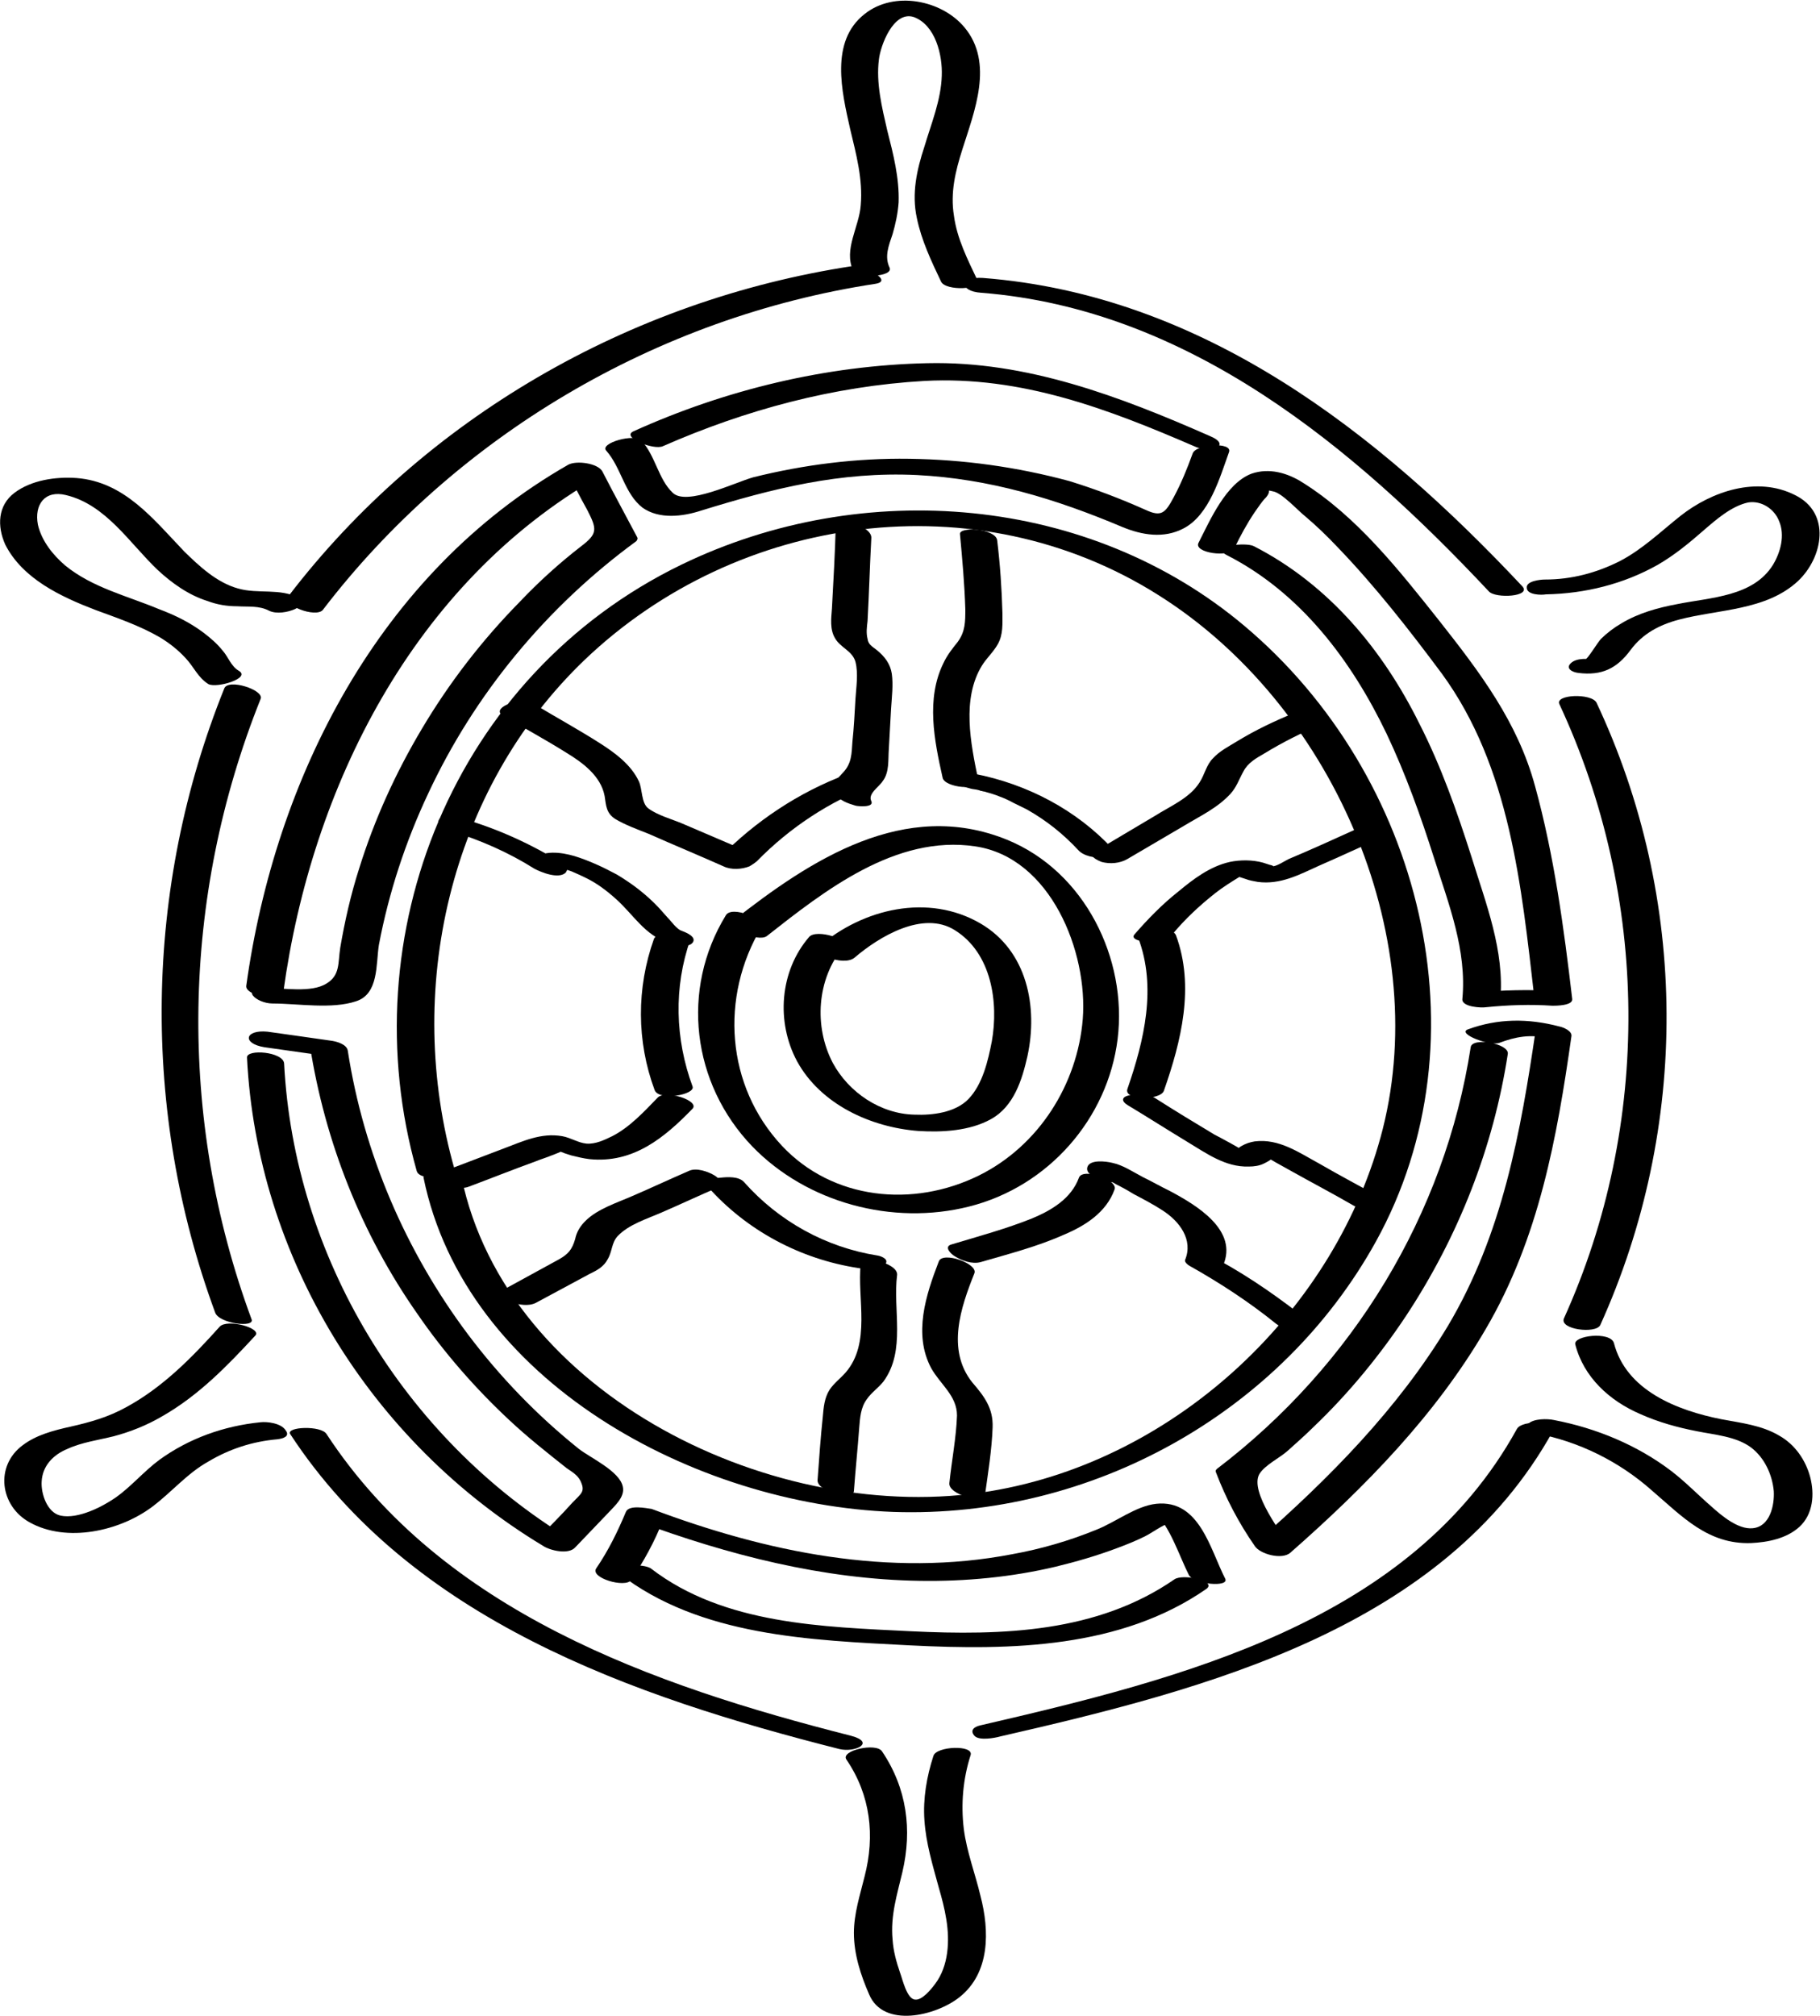 <svg width="28" height="31" viewBox="0 0 28 31" fill="none" xmlns="http://www.w3.org/2000/svg">
<path d="M10.887 18.247C11.482 18.919 12.31 19.364 13.207 19.5C13.324 19.523 13.51 19.535 13.604 19.455C13.697 19.375 13.569 19.318 13.499 19.307C12.706 19.181 11.983 18.782 11.447 18.178C11.366 18.087 11.191 18.099 11.086 18.11C11.039 18.11 10.806 18.155 10.887 18.247Z" fill="black"/>
<path d="M13.242 19.432C13.184 19.968 13.405 20.651 13.009 21.107C12.928 21.198 12.834 21.267 12.764 21.369C12.683 21.495 12.671 21.643 12.659 21.78C12.624 22.11 12.601 22.441 12.578 22.76C12.566 22.942 13.126 23.068 13.137 22.931C13.161 22.6 13.196 22.27 13.219 21.951C13.231 21.802 13.242 21.643 13.335 21.518C13.405 21.415 13.51 21.347 13.592 21.244C13.942 20.765 13.732 20.139 13.802 19.603C13.813 19.421 13.254 19.295 13.242 19.432Z" fill="black"/>
<path d="M14.443 19.398C14.245 19.911 14.047 20.515 14.326 21.039C14.466 21.29 14.723 21.461 14.723 21.768C14.711 22.11 14.641 22.464 14.606 22.805C14.583 22.988 15.142 23.125 15.154 22.988C15.201 22.646 15.259 22.293 15.271 21.951C15.282 21.654 15.142 21.472 14.956 21.256C14.559 20.754 14.781 20.104 14.991 19.58C15.049 19.432 14.501 19.238 14.443 19.398Z" fill="black"/>
<path d="M15.084 19.409C15.515 19.284 15.958 19.17 16.366 18.988C16.693 18.851 17.019 18.646 17.147 18.292C17.206 18.144 16.658 17.95 16.599 18.11C16.483 18.429 16.18 18.611 15.877 18.737C15.48 18.896 15.061 19.01 14.641 19.136C14.513 19.17 14.63 19.284 14.688 19.318C14.793 19.386 14.956 19.443 15.084 19.409Z" fill="black"/>
<path d="M16.786 17.985L16.774 17.996C16.868 17.985 16.973 17.973 17.066 17.973H17.054C17.136 18.007 17.206 18.042 17.287 18.076L17.299 18.087C17.287 18.099 17.264 18.121 17.252 18.133C17.264 18.133 17.276 18.121 17.287 18.121C17.206 18.121 17.112 18.121 17.031 18.121C16.949 18.087 16.938 18.087 16.984 18.11C17.008 18.121 17.031 18.133 17.054 18.144C17.089 18.167 17.136 18.19 17.171 18.212C17.264 18.258 17.346 18.304 17.439 18.361C17.59 18.441 17.742 18.52 17.882 18.611C18.15 18.782 18.36 19.067 18.232 19.375C18.22 19.409 18.278 19.455 18.301 19.466C18.768 19.728 19.222 20.025 19.63 20.355C19.735 20.435 19.875 20.48 20.015 20.469C20.073 20.469 20.26 20.424 20.155 20.332C19.712 19.979 19.246 19.649 18.744 19.375C18.768 19.409 18.791 19.443 18.814 19.466C19.059 18.919 18.406 18.532 17.998 18.315C17.858 18.247 17.719 18.167 17.579 18.099C17.427 18.019 17.276 17.916 17.112 17.882C17.019 17.859 16.763 17.825 16.728 17.95C16.693 18.076 16.938 18.144 17.019 18.167C17.089 18.178 17.252 18.212 17.311 18.144L17.322 18.133C17.439 18.03 16.891 17.859 16.786 17.985Z" fill="black"/>
<path d="M17.346 16.993C17.649 17.175 17.952 17.369 18.255 17.552C18.558 17.734 18.849 17.95 19.211 17.939C19.292 17.939 19.374 17.928 19.444 17.893C19.467 17.882 19.584 17.825 19.584 17.791C19.432 17.757 19.409 17.757 19.502 17.802C19.537 17.825 19.584 17.848 19.619 17.871C19.7 17.916 19.782 17.962 19.863 18.007C20.19 18.19 20.516 18.361 20.831 18.543C20.948 18.6 21.111 18.634 21.239 18.589C21.344 18.554 21.356 18.486 21.262 18.429C20.936 18.247 20.61 18.076 20.295 17.893C19.98 17.722 19.677 17.506 19.304 17.552C19.234 17.563 19.164 17.586 19.106 17.62C19.082 17.631 19.059 17.654 19.036 17.665C18.966 17.711 19.001 17.722 19.141 17.711C19.141 17.688 18.733 17.472 18.686 17.449C18.383 17.267 18.08 17.084 17.777 16.89C17.672 16.822 17.485 16.811 17.369 16.845C17.252 16.868 17.252 16.936 17.346 16.993Z" fill="black"/>
<path d="M17.905 16.776C18.173 16.013 18.383 15.169 18.092 14.383C18.022 14.212 17.462 14.303 17.509 14.417C17.8 15.181 17.602 16.002 17.346 16.742C17.276 16.925 17.847 16.925 17.905 16.776Z" fill="black"/>
<path d="M18.033 14.372C18.232 14.132 18.453 13.927 18.698 13.733C18.814 13.642 18.943 13.562 19.071 13.483C19.129 13.46 19.117 13.46 19.059 13.483C19.094 13.494 19.129 13.505 19.164 13.517C19.222 13.54 19.292 13.551 19.351 13.562C19.7 13.608 19.992 13.449 20.295 13.312C20.61 13.175 20.924 13.027 21.239 12.89C21.344 12.845 21.321 12.765 21.216 12.73C21.087 12.685 20.924 12.719 20.808 12.776C20.481 12.924 20.155 13.072 19.828 13.209C19.759 13.243 19.642 13.323 19.572 13.323C19.619 13.323 19.549 13.3 19.537 13.3C19.502 13.289 19.467 13.278 19.432 13.266C19.269 13.221 19.082 13.221 18.919 13.255C18.616 13.323 18.36 13.517 18.127 13.711C17.882 13.904 17.66 14.132 17.451 14.372C17.381 14.463 17.637 14.486 17.672 14.486C17.8 14.497 17.952 14.474 18.033 14.372Z" fill="black"/>
<path d="M19.91 10.964C19.607 11.089 19.316 11.226 19.036 11.397C18.907 11.477 18.768 11.545 18.663 11.659C18.558 11.762 18.535 11.91 18.453 12.035C18.301 12.275 17.998 12.4 17.765 12.548C17.462 12.73 17.147 12.913 16.844 13.095C16.728 13.164 16.891 13.232 16.949 13.255C17.077 13.289 17.229 13.278 17.346 13.209C17.637 13.038 17.928 12.867 18.22 12.696C18.465 12.548 18.733 12.423 18.931 12.206C19.024 12.104 19.059 11.99 19.129 11.864C19.199 11.728 19.327 11.659 19.444 11.591C19.724 11.42 20.015 11.272 20.318 11.146C20.423 11.101 20.411 11.032 20.318 10.987C20.201 10.907 20.027 10.918 19.91 10.964Z" fill="black"/>
<path d="M17.124 13.061C16.565 12.457 15.807 12.058 14.991 11.899C14.921 11.887 14.711 11.853 14.676 11.956C14.653 12.058 14.886 12.115 14.933 12.127C14.968 12.138 15.014 12.138 15.049 12.149C15.143 12.172 15.026 12.138 15.084 12.161C15.107 12.161 15.119 12.172 15.143 12.172C15.224 12.195 15.306 12.218 15.387 12.252C15.422 12.263 15.527 12.309 15.585 12.343C15.655 12.377 15.725 12.411 15.795 12.446C16.098 12.617 16.355 12.822 16.588 13.072C16.669 13.164 16.844 13.198 16.973 13.186C17.066 13.198 17.206 13.164 17.124 13.061Z" fill="black"/>
<path d="M15.049 11.99C14.933 11.431 14.793 10.747 15.107 10.235C15.177 10.121 15.282 10.029 15.352 9.904C15.434 9.756 15.422 9.596 15.422 9.425C15.411 9.049 15.387 8.685 15.341 8.308C15.317 8.126 14.746 8.092 14.769 8.217C14.804 8.593 14.839 8.981 14.851 9.368C14.851 9.562 14.851 9.71 14.735 9.87C14.653 9.972 14.571 10.075 14.513 10.2C14.245 10.747 14.373 11.386 14.501 11.956C14.525 12.115 15.096 12.172 15.049 11.99Z" fill="black"/>
<path d="M12.858 8.081C12.846 8.502 12.823 8.924 12.799 9.357C12.788 9.505 12.764 9.676 12.846 9.813C12.928 9.961 13.114 10.007 13.161 10.178C13.207 10.36 13.172 10.565 13.161 10.747C13.149 10.964 13.137 11.192 13.114 11.409C13.102 11.591 13.102 11.739 12.974 11.876C12.893 11.967 12.776 12.058 12.846 12.195C12.904 12.309 13.044 12.354 13.161 12.389C13.196 12.4 13.452 12.423 13.405 12.32C13.347 12.206 13.522 12.104 13.58 12.012C13.685 11.876 13.662 11.682 13.674 11.522C13.685 11.317 13.697 11.112 13.709 10.896C13.72 10.725 13.744 10.531 13.72 10.36C13.697 10.212 13.615 10.098 13.487 9.995C13.417 9.938 13.359 9.915 13.347 9.824C13.324 9.733 13.336 9.642 13.347 9.551C13.37 9.129 13.382 8.696 13.405 8.274C13.417 8.081 12.869 7.944 12.858 8.081Z" fill="black"/>
<path d="M13.021 11.91C12.287 12.184 11.622 12.628 11.074 13.186C10.992 13.266 11.237 13.323 11.284 13.323C11.4 13.335 11.552 13.323 11.645 13.243C12.147 12.73 12.764 12.32 13.441 12.069C13.476 12.058 13.522 12.024 13.522 11.99C13.522 11.944 13.464 11.921 13.441 11.91C13.312 11.853 13.149 11.864 13.021 11.91Z" fill="black"/>
<path d="M11.61 13.141C11.237 12.981 10.864 12.822 10.491 12.662C10.328 12.594 10.118 12.537 9.978 12.434C9.862 12.354 9.885 12.127 9.827 12.012C9.71 11.762 9.465 11.579 9.232 11.431C8.894 11.215 8.556 11.032 8.218 10.827C8.113 10.759 7.927 10.782 7.822 10.827C7.752 10.85 7.624 10.93 7.728 10.998C8.055 11.192 8.393 11.374 8.719 11.579C8.964 11.728 9.244 11.933 9.302 12.241C9.325 12.389 9.325 12.503 9.465 12.594C9.617 12.685 9.803 12.753 9.978 12.822C10.363 12.993 10.748 13.152 11.132 13.323C11.249 13.38 11.412 13.369 11.529 13.323C11.587 13.289 11.738 13.198 11.61 13.141Z" fill="black"/>
<path d="M6.924 12.776C7.379 12.913 7.822 13.107 8.218 13.357C8.323 13.414 8.603 13.528 8.708 13.414C8.696 13.426 8.754 13.346 8.708 13.369C8.696 13.369 8.778 13.392 8.801 13.403C8.883 13.437 8.953 13.471 9.023 13.505C9.186 13.585 9.337 13.699 9.477 13.825C9.745 14.064 9.92 14.383 10.281 14.497C10.363 14.52 10.585 14.588 10.655 14.497C10.725 14.406 10.55 14.338 10.491 14.315C10.41 14.292 10.328 14.166 10.27 14.11C10.2 14.03 10.13 13.95 10.06 13.882C9.885 13.711 9.699 13.574 9.489 13.448C9.279 13.335 9.058 13.232 8.836 13.164C8.638 13.107 8.346 13.061 8.183 13.232C8.346 13.255 8.51 13.266 8.673 13.289C8.195 12.993 7.682 12.753 7.134 12.594C7.053 12.571 6.831 12.503 6.761 12.594C6.691 12.685 6.866 12.765 6.924 12.776Z" fill="black"/>
<path d="M10.06 14.44C9.792 15.192 9.792 16.013 10.072 16.765C10.142 16.936 10.701 16.834 10.655 16.708C10.386 15.979 10.363 15.181 10.62 14.451C10.69 14.28 10.118 14.292 10.06 14.44Z" fill="black"/>
<path d="M10.118 16.879C9.908 17.096 9.687 17.335 9.419 17.472C9.302 17.529 9.162 17.597 9.022 17.586C8.894 17.574 8.778 17.494 8.649 17.472C8.323 17.415 8.043 17.551 7.74 17.665C7.414 17.791 7.076 17.916 6.749 18.041C6.621 18.087 6.761 18.19 6.819 18.212C6.936 18.27 7.099 18.292 7.216 18.247C7.554 18.121 7.892 17.985 8.241 17.859C8.323 17.825 8.405 17.802 8.486 17.768C8.521 17.757 8.568 17.734 8.603 17.722C8.626 17.711 8.731 17.665 8.638 17.7C8.591 17.7 8.579 17.7 8.626 17.711C8.649 17.722 8.661 17.722 8.684 17.734C8.719 17.745 8.754 17.757 8.789 17.768C8.882 17.791 8.976 17.814 9.069 17.825C9.745 17.893 10.223 17.494 10.654 17.05C10.771 16.925 10.235 16.754 10.118 16.879Z" fill="black"/>
<path d="M8.242 20.036C8.521 19.888 8.789 19.74 9.069 19.591C9.186 19.535 9.291 19.478 9.349 19.364C9.419 19.25 9.407 19.113 9.501 19.01C9.675 18.828 9.943 18.748 10.177 18.646C10.468 18.52 10.759 18.383 11.051 18.258C11.168 18.212 11.062 18.121 10.993 18.076C10.899 18.019 10.713 17.95 10.596 18.007C10.305 18.133 10.013 18.27 9.722 18.395C9.489 18.497 9.197 18.589 9.011 18.771C8.929 18.851 8.871 18.942 8.848 19.056C8.801 19.215 8.743 19.284 8.603 19.364C8.312 19.523 8.02 19.683 7.729 19.842C7.624 19.899 7.845 20.025 7.88 20.036C7.985 20.059 8.125 20.093 8.242 20.036Z" fill="black"/>
<path d="M12.45 14.406C11.995 14.93 11.937 15.716 12.263 16.321C12.625 16.982 13.394 17.335 14.128 17.392C14.49 17.415 14.921 17.392 15.247 17.209C15.597 17.016 15.725 16.605 15.807 16.241C15.97 15.489 15.807 14.622 15.084 14.201C14.28 13.733 13.277 13.973 12.601 14.554C12.508 14.634 12.729 14.714 12.776 14.736C12.869 14.771 13.056 14.805 13.149 14.725C13.522 14.406 14.198 13.996 14.688 14.303C15.259 14.657 15.364 15.42 15.259 16.013C15.201 16.309 15.119 16.674 14.898 16.902C14.7 17.107 14.35 17.153 14.07 17.141C13.546 17.13 13.056 16.799 12.811 16.343C12.52 15.785 12.566 15.056 12.974 14.565C13.102 14.451 12.566 14.28 12.45 14.406Z" fill="black"/>
<path d="M11.167 14.075C10.468 15.215 10.643 16.663 11.575 17.631C12.415 18.497 13.732 18.851 14.909 18.554C16.133 18.247 17.043 17.198 17.194 15.979C17.346 14.748 16.693 13.403 15.492 12.913C13.918 12.275 12.473 13.221 11.284 14.155C11.156 14.258 11.657 14.497 11.797 14.395C12.683 13.699 13.779 12.833 15.003 13.015C16.168 13.186 16.739 14.645 16.658 15.671C16.576 16.674 15.982 17.62 15.061 18.076C14.047 18.577 12.811 18.452 12.03 17.62C11.167 16.697 11.074 15.329 11.715 14.258C11.785 14.144 11.261 13.916 11.167 14.075Z" fill="black"/>
<path d="M6.994 17.985C6.213 15.249 6.901 12.149 8.999 10.143C11.354 7.898 15.026 7.385 17.823 9.152C20.47 10.816 22.032 14.349 21.274 17.358C20.575 20.116 18.127 22.452 15.236 22.931C11.96 23.478 7.798 21.472 7.099 18.099C7.064 17.928 6.493 17.973 6.516 18.11C7.157 21.244 10.689 23.136 13.743 23.25C16.798 23.353 19.712 21.723 21.169 19.09C22.894 15.967 21.868 11.921 19.152 9.631C16.763 7.613 13.277 7.328 10.48 8.685C6.982 10.383 5.385 14.383 6.411 18.007C6.458 18.178 7.029 18.11 6.994 17.985Z" fill="black"/>
<path d="M3.672 10.314C3.555 10.246 3.509 10.098 3.427 10.007C3.346 9.904 3.241 9.813 3.136 9.733C2.926 9.574 2.693 9.46 2.448 9.368C1.958 9.163 1.422 9.038 1.003 8.696C0.816 8.536 0.641 8.32 0.583 8.069C0.525 7.761 0.688 7.533 1.014 7.613C1.632 7.761 1.993 8.354 2.425 8.764C2.646 8.969 2.903 9.152 3.194 9.243C3.346 9.3 3.497 9.323 3.649 9.323C3.824 9.334 3.987 9.311 4.138 9.391C4.255 9.448 4.43 9.414 4.535 9.368C4.605 9.334 4.721 9.254 4.605 9.197C4.302 9.038 3.975 9.14 3.66 9.049C3.334 8.958 3.066 8.707 2.833 8.479C2.355 7.978 1.912 7.408 1.177 7.351C0.851 7.328 0.478 7.385 0.222 7.579C-0.035 7.773 -0.047 8.092 0.082 8.377C0.35 8.901 0.933 9.175 1.469 9.38C1.807 9.505 2.145 9.619 2.46 9.801C2.611 9.893 2.74 9.995 2.856 10.121C2.984 10.257 3.043 10.417 3.206 10.52C3.334 10.588 3.87 10.428 3.672 10.314Z" fill="black"/>
<path d="M13.685 4.114C13.604 3.943 13.674 3.772 13.732 3.601C13.778 3.442 13.813 3.282 13.825 3.111C13.837 2.735 13.743 2.371 13.65 2.006C13.569 1.653 13.475 1.276 13.522 0.912C13.545 0.707 13.743 0.16 14.058 0.262C14.396 0.387 14.501 0.855 14.489 1.162C14.478 1.539 14.326 1.903 14.221 2.257C14.105 2.61 14.023 2.975 14.105 3.351C14.175 3.693 14.326 4.012 14.478 4.331C14.548 4.479 15.119 4.456 15.037 4.308C14.886 3.989 14.723 3.67 14.676 3.317C14.618 2.963 14.699 2.633 14.804 2.302C14.991 1.71 15.294 0.969 14.839 0.422C14.489 -1.6816e-05 13.755 -0.148 13.3 0.217C12.764 0.638 12.951 1.413 13.079 1.983C13.172 2.371 13.277 2.758 13.242 3.157C13.219 3.487 12.974 3.841 13.126 4.16C13.184 4.285 13.755 4.262 13.685 4.114Z" fill="black"/>
<path d="M23.78 9.14C24.386 9.129 24.981 8.981 25.505 8.685C25.762 8.536 25.983 8.354 26.205 8.16C26.403 7.989 26.636 7.784 26.893 7.727C27.102 7.693 27.3 7.83 27.37 8.012C27.464 8.229 27.394 8.491 27.277 8.685C26.974 9.175 26.321 9.186 25.808 9.289C25.505 9.346 25.214 9.425 24.946 9.585C24.829 9.653 24.724 9.733 24.631 9.824C24.584 9.87 24.421 10.143 24.386 10.143C24.456 10.143 24.538 10.143 24.608 10.143C24.596 10.143 24.573 10.143 24.561 10.143C24.445 10.132 24.258 10.109 24.165 10.2C24.083 10.28 24.188 10.337 24.281 10.348C24.643 10.394 24.876 10.28 25.086 9.995C25.272 9.744 25.529 9.608 25.832 9.528C26.438 9.368 27.172 9.391 27.662 8.935C28.047 8.571 28.175 7.887 27.615 7.613C27.032 7.317 26.333 7.556 25.855 7.932C25.552 8.172 25.272 8.445 24.922 8.628C24.561 8.81 24.177 8.912 23.768 8.912C23.698 8.912 23.477 8.935 23.489 9.038C23.489 9.152 23.722 9.152 23.78 9.14Z" fill="black"/>
<path d="M24.235 20.674C24.363 21.176 24.759 21.541 25.237 21.746C25.517 21.871 25.808 21.951 26.1 22.008C26.38 22.065 26.706 22.087 26.939 22.259C27.149 22.418 27.266 22.68 27.289 22.931C27.301 23.147 27.231 23.478 26.963 23.501C26.741 23.523 26.485 23.307 26.333 23.17C26.123 22.988 25.937 22.794 25.715 22.623C25.191 22.224 24.561 21.962 23.908 21.837C23.803 21.814 23.594 21.814 23.512 21.894C23.43 21.985 23.547 22.03 23.629 22.042C24.293 22.167 24.911 22.475 25.412 22.919C25.878 23.318 26.275 23.752 26.939 23.729C27.196 23.717 27.487 23.66 27.685 23.478C27.895 23.284 27.918 22.977 27.849 22.714C27.779 22.452 27.615 22.213 27.371 22.076C27.102 21.917 26.788 21.882 26.485 21.825C25.797 21.689 25.016 21.381 24.829 20.651C24.771 20.469 24.2 20.538 24.235 20.674Z" fill="black"/>
<path d="M14.361 27C14.257 27.319 14.198 27.661 14.222 27.991C14.245 28.345 14.35 28.686 14.443 29.028C14.536 29.347 14.618 29.689 14.571 30.031C14.548 30.202 14.49 30.373 14.385 30.51C14.326 30.59 14.187 30.761 14.082 30.749C13.953 30.749 13.883 30.43 13.848 30.339C13.79 30.168 13.744 30.008 13.732 29.826C13.697 29.461 13.802 29.131 13.883 28.789C14.035 28.139 13.954 27.501 13.569 26.931C13.476 26.794 12.928 26.92 13.021 27.057C13.394 27.604 13.464 28.23 13.301 28.857C13.231 29.142 13.137 29.427 13.137 29.724C13.137 30.054 13.242 30.373 13.371 30.669C13.592 31.194 14.396 31 14.758 30.715C15.236 30.339 15.224 29.689 15.084 29.154C15.003 28.812 14.874 28.481 14.828 28.128C14.781 27.74 14.816 27.353 14.933 26.988C14.979 26.829 14.408 26.852 14.361 27Z" fill="black"/>
<path d="M4.01 21.871C3.439 21.928 2.902 22.122 2.448 22.452C2.203 22.635 2.017 22.863 1.772 23.034C1.574 23.17 1.201 23.364 0.932 23.307C0.723 23.261 0.629 22.965 0.641 22.783C0.653 22.543 0.816 22.372 1.037 22.281C1.259 22.179 1.515 22.145 1.748 22.087C2.005 22.019 2.261 21.917 2.494 21.78C3.054 21.461 3.497 21.005 3.928 20.538C4.033 20.424 3.497 20.275 3.38 20.401C2.961 20.868 2.506 21.335 1.935 21.643C1.667 21.791 1.387 21.871 1.084 21.939C0.828 21.996 0.559 22.065 0.35 22.224C-0.082 22.543 -0 23.159 0.455 23.41C1.026 23.729 1.842 23.546 2.343 23.17C2.646 22.942 2.879 22.657 3.206 22.475C3.532 22.281 3.882 22.167 4.266 22.133C4.36 22.122 4.464 22.087 4.395 21.996C4.325 21.882 4.103 21.86 4.01 21.871Z" fill="black"/>
<path d="M3.87 20.287C2.728 17.198 2.786 13.802 4.01 10.747C4.068 10.611 3.509 10.428 3.45 10.588C2.215 13.654 2.168 17.084 3.31 20.184C3.369 20.355 3.928 20.424 3.87 20.287Z" fill="black"/>
<path d="M4.966 9.38C7.006 6.713 10.095 4.878 13.464 4.365C13.767 4.319 13.266 4.069 13.114 4.092C9.675 4.616 6.528 6.439 4.441 9.163C4.325 9.311 4.861 9.505 4.966 9.38Z" fill="black"/>
<path d="M15.096 4.502C18.29 4.753 20.831 6.884 22.906 9.095C23.011 9.209 23.57 9.175 23.419 9.015C21.204 6.656 18.511 4.536 15.119 4.274C14.769 4.251 14.746 4.479 15.096 4.502Z" fill="black"/>
<path d="M23.99 10.827C25.377 13.802 25.412 17.289 24.06 20.275C23.99 20.446 24.549 20.515 24.619 20.378C25.995 17.335 25.983 13.825 24.561 10.804C24.48 10.656 23.92 10.679 23.99 10.827Z" fill="black"/>
<path d="M15.387 26.703C18.569 25.974 22.218 25.039 23.897 21.996C23.978 21.86 23.419 21.825 23.337 21.974C21.705 24.937 18.185 25.814 15.084 26.532C14.979 26.555 14.921 26.612 14.991 26.692C15.061 26.772 15.306 26.726 15.387 26.703Z" fill="black"/>
<path d="M4.465 22.053C6.33 24.903 9.722 26.088 12.916 26.897C13.161 26.954 13.476 26.794 13.091 26.692C10.037 25.917 6.808 24.777 5.024 22.053C4.943 21.917 4.395 21.939 4.465 22.053Z" fill="black"/>
<path d="M4.36 15.249C4.791 12.115 6.353 8.969 9.221 7.328C9.046 7.294 8.871 7.26 8.696 7.214C8.813 7.419 8.918 7.636 9.034 7.841C9.186 8.137 9.197 8.206 8.941 8.4C8.603 8.662 8.288 8.947 7.997 9.254C7.414 9.847 6.913 10.497 6.493 11.203C6.085 11.887 5.759 12.605 5.525 13.357C5.397 13.756 5.304 14.166 5.234 14.577C5.199 14.805 5.234 14.998 5.024 15.124C4.791 15.272 4.36 15.192 4.08 15.192C3.684 15.192 3.94 15.432 4.197 15.432C4.581 15.432 5.106 15.523 5.479 15.397C5.829 15.284 5.782 14.828 5.829 14.531C5.98 13.733 6.237 12.947 6.586 12.206C7.297 10.679 8.405 9.334 9.792 8.32C9.804 8.297 9.815 8.286 9.804 8.263C9.629 7.932 9.442 7.59 9.267 7.249C9.197 7.123 8.871 7.078 8.743 7.146C5.829 8.81 4.231 11.967 3.789 15.158C3.765 15.318 4.336 15.409 4.36 15.249Z" fill="black"/>
<path d="M4.068 16.104C4.395 16.15 4.709 16.195 5.036 16.241C4.943 16.184 4.861 16.138 4.768 16.081C5.001 17.563 5.56 18.976 6.423 20.207C6.831 20.8 7.309 21.347 7.834 21.837C8.113 22.099 8.416 22.338 8.719 22.578C8.801 22.635 8.883 22.68 8.929 22.771C9.011 22.942 8.941 22.965 8.801 23.113C8.638 23.296 8.463 23.467 8.288 23.649C8.451 23.66 8.615 23.672 8.778 23.672C6.202 22.11 4.523 19.307 4.371 16.355C4.36 16.172 3.789 16.127 3.8 16.264C3.952 19.318 5.689 22.167 8.358 23.774C8.463 23.843 8.743 23.911 8.848 23.797C9.023 23.615 9.186 23.444 9.361 23.261C9.454 23.159 9.617 23.022 9.582 22.863C9.535 22.623 9.081 22.418 8.906 22.281C8.265 21.768 7.694 21.176 7.204 20.526C6.237 19.238 5.595 17.734 5.351 16.161C5.339 16.058 5.176 16.013 5.082 16.002C4.756 15.956 4.441 15.91 4.115 15.865C3.765 15.831 3.719 16.047 4.068 16.104Z" fill="black"/>
<path d="M9.326 6.929C9.559 7.192 9.605 7.59 9.885 7.807C10.142 7.989 10.503 7.944 10.783 7.853C11.89 7.511 12.928 7.249 14.105 7.305C15.224 7.362 16.238 7.67 17.264 8.103C17.567 8.229 17.905 8.286 18.208 8.126C18.605 7.921 18.768 7.34 18.908 6.952C18.966 6.793 18.395 6.827 18.348 6.975C18.266 7.203 18.173 7.431 18.057 7.647C17.928 7.887 17.87 7.955 17.625 7.841C17.241 7.67 16.856 7.522 16.448 7.397C15.644 7.18 14.816 7.066 13.988 7.055C13.172 7.043 12.368 7.146 11.587 7.34C11.307 7.419 10.561 7.784 10.351 7.579C10.13 7.374 10.083 7.009 9.873 6.781C9.768 6.656 9.221 6.815 9.326 6.929Z" fill="black"/>
<path d="M10.2 6.861C11.47 6.303 12.823 5.938 14.221 5.858C15.713 5.778 17.054 6.291 18.395 6.872C18.628 6.975 18.966 6.85 18.604 6.701C17.229 6.097 15.795 5.55 14.268 5.585C12.706 5.619 11.156 5.995 9.745 6.633C9.547 6.724 10.06 6.929 10.2 6.861Z" fill="black"/>
<path d="M18.989 8.434C19.082 8.24 19.188 8.046 19.304 7.875C19.362 7.796 19.409 7.716 19.479 7.647C19.572 7.533 19.467 7.533 19.584 7.556C19.724 7.579 19.968 7.853 20.085 7.944C20.26 8.092 20.423 8.251 20.575 8.411C21.157 9.015 21.682 9.687 22.183 10.36C23.232 11.796 23.407 13.631 23.605 15.34C23.71 15.306 23.804 15.272 23.909 15.238C23.512 15.215 23.116 15.226 22.72 15.261C22.836 15.306 22.964 15.352 23.081 15.386C23.151 14.622 22.859 13.893 22.638 13.175C22.416 12.48 22.172 11.785 21.834 11.123C21.274 9.995 20.446 8.992 19.292 8.4C19.164 8.331 18.605 8.4 18.873 8.536C20.015 9.118 20.796 10.166 21.332 11.283C21.624 11.899 21.857 12.548 22.067 13.209C22.288 13.904 22.568 14.611 22.498 15.363C22.486 15.489 22.801 15.5 22.859 15.489C23.209 15.454 23.547 15.443 23.885 15.466C23.932 15.466 24.2 15.466 24.188 15.363C24.06 14.269 23.909 13.152 23.617 12.092C23.349 11.101 22.766 10.337 22.137 9.539C21.53 8.776 20.878 7.944 20.038 7.419C19.805 7.271 19.526 7.192 19.257 7.283C18.861 7.431 18.616 8.001 18.441 8.343C18.348 8.502 18.919 8.582 18.989 8.434Z" fill="black"/>
<path d="M23.069 16.036C23.314 15.944 23.547 15.899 23.815 15.967C23.757 15.922 23.687 15.865 23.629 15.819C23.395 17.415 23.116 18.976 22.276 20.389C21.507 21.666 20.446 22.737 19.327 23.717C19.514 23.752 19.7 23.786 19.875 23.82C19.724 23.592 19.222 22.942 19.374 22.669C19.455 22.532 19.689 22.418 19.805 22.315C19.945 22.19 20.085 22.065 20.213 21.939C20.749 21.427 21.227 20.845 21.635 20.23C22.439 19.01 22.976 17.643 23.197 16.207C23.221 16.047 22.649 15.944 22.626 16.104C22.23 18.668 20.819 20.993 18.721 22.589C18.698 22.612 18.698 22.623 18.709 22.646C18.861 23.045 19.059 23.421 19.304 23.774C19.385 23.9 19.724 23.991 19.852 23.877C21.006 22.863 22.09 21.757 22.859 20.435C23.675 19.044 23.955 17.494 24.176 15.933C24.188 15.853 24.048 15.796 23.99 15.785C23.512 15.659 23.046 15.659 22.579 15.831C22.416 15.899 22.929 16.093 23.069 16.036Z" fill="black"/>
<path d="M9.71 24.299C9.908 24.002 10.072 23.706 10.2 23.375C10.072 23.387 9.943 23.398 9.815 23.398C11.202 23.911 12.659 24.287 14.152 24.31C14.851 24.321 15.562 24.253 16.238 24.093C16.564 24.014 16.879 23.922 17.182 23.808C17.334 23.752 17.474 23.695 17.614 23.626C17.753 23.558 17.975 23.375 18.15 23.387C18.022 23.341 17.893 23.307 17.765 23.261C17.998 23.467 18.15 23.945 18.29 24.219C18.371 24.367 18.919 24.413 18.849 24.276C18.616 23.82 18.453 23.056 17.788 23.125C17.474 23.159 17.159 23.41 16.867 23.524C16.448 23.695 16.017 23.82 15.574 23.9C13.685 24.264 11.785 23.866 10.025 23.204C9.943 23.193 9.675 23.136 9.629 23.25C9.5 23.558 9.36 23.843 9.174 24.116C9.069 24.264 9.617 24.424 9.71 24.299Z" fill="black"/>
<path d="M9.524 24.196C10.771 25.165 12.473 25.222 14 25.302C15.562 25.381 17.241 25.347 18.558 24.435C18.733 24.31 18.197 24.196 18.068 24.287C16.879 25.108 15.422 25.153 14.012 25.085C12.659 25.017 11.144 24.982 10.025 24.128C9.908 24.025 9.361 24.071 9.524 24.196Z" fill="black"/>
</svg>
